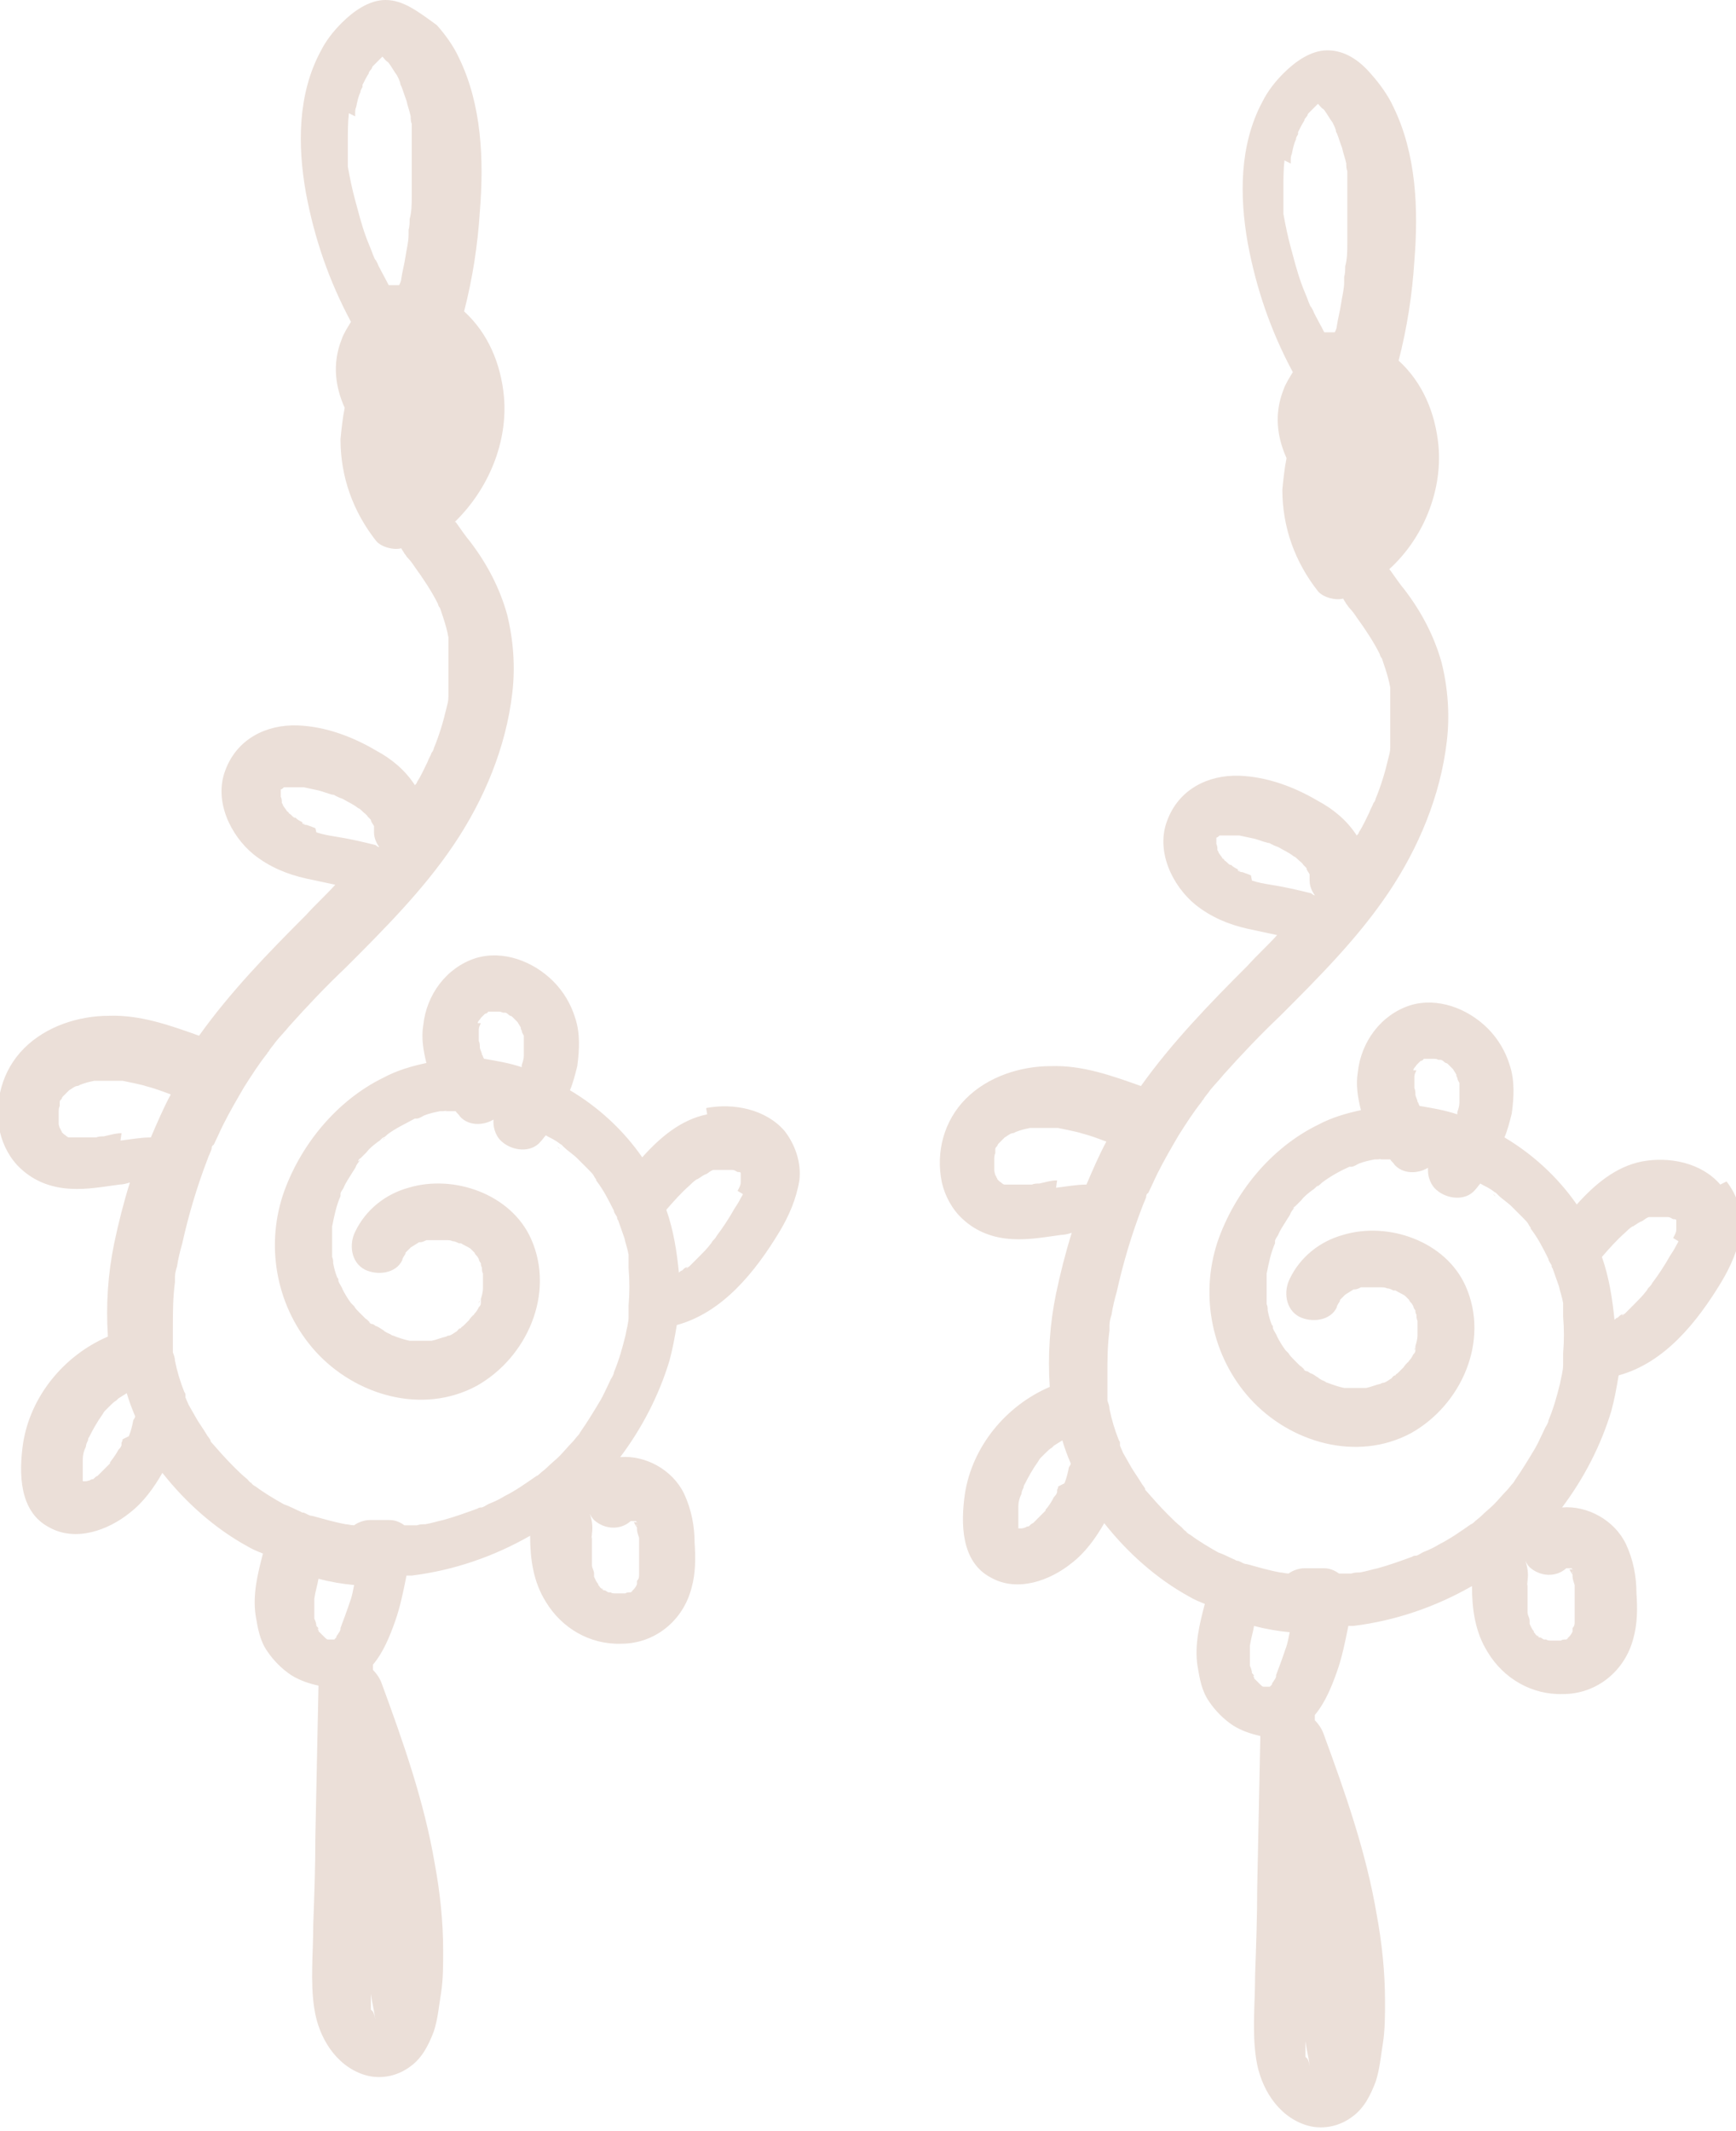 <?xml version="1.0" encoding="UTF-8"?> <svg xmlns="http://www.w3.org/2000/svg" id="Ebene_2" data-name="Ebene 2" viewBox="0 0 16.57 20.33"><defs><style> .cls-1 { fill: #ebdfd8; stroke-width: 0px; } </style></defs><g id="Ebene_1-2" data-name="Ebene 1"><g><path class="cls-1" d="M3.65,10.87s0,0,0,0c.04-.02.02-.02,0,0Z"></path><path class="cls-1" d="M3.14,11.73s0,0,0,0c0,.02,0,.06,0,0Z"></path><path class="cls-1" d="M5.64,11.26s-.02-.02,0,0h0Z"></path><path class="cls-1" d="M4.55,14.4s0,0,0,0h0Z"></path><path class="cls-1" d="M4.07,12.82s0,0,0,0c.02,0,.03-.01,0,0Z"></path><path class="cls-1" d="M4.58,12.41s-.01.02-.01.02c0,0,0-.02.01-.02,0,0,0,0,0,0Z"></path><path class="cls-1" d="M4.49,12.57s-.02.02-.02.02c0,0,.01-.01.02-.02,0,0,0,0,0,0Z"></path><path class="cls-1" d="M4.55,11.98s0,0,0,0h0Z"></path><path class="cls-1" d="M5.97,12.04s0-.01,0,.02c0,0,0,0,0,0,0,0,0-.01,0-.02Z"></path><path class="cls-1" d="M4.62,12.26s0,.03,0,.03c0-.01,0-.02,0-.03,0,0,0,0,0,0Z"></path><path class="cls-1" d="M3.22,11.43s0,.02,0-.02c0,0,0,0,0,.01,0,0,0,0,0,0Z"></path><path class="cls-1" d="M2.78,7.8s0,0,0,0c0,0,.01,0,.02.01,0,0,0-.01-.02-.02Z"></path><path class="cls-1" d="M2.66,7.53s0,0,0,0c0,0,0,0,0,.01,0,0,0,0,.01-.02,0,0,0,0,0,0Z"></path><path class="cls-1" d="M2.77,7.48s0,0,0,0c0,0-.02,0-.03,0,0,0,0,0,.03,0Z"></path><path class="cls-1" d="M3.18,7.56s0,0,0,0c-.02,0-.05-.02,0,0Z"></path><path class="cls-1" d="M.56,10.49s0,.01-.01.02c0,0,0,0,0,0,0-.01.01-.02.01-.02Z"></path><path class="cls-1" d="M.97,10.25s-.02,0-.03,0c0,0,0,0,0,0,.02,0,.03,0,.03,0Z"></path><path class="cls-1" d="M.52,10.65s0,.02,0,.03c0,0,0,0,0,0,0-.02,0-.03,0-.03Z"></path><path class="cls-1" d="M.89,10.85s.02,0,.03,0c0,0,0,0,0,0-.02,0-.03,0-.03,0Z"></path><path class="cls-1" d="M.75,14.16s0,0,0,0c0,0,0,0,.01,0,0,0,0,0-.01,0Z"></path><path class="cls-1" d="M3.03,15.55s0,0,0,0c0-.01-.01-.02-.01-.02,0,0,0,.01.01.02Z"></path><path class="cls-1" d="M2.98,15.26s0,0,0,0c.01-.04,0-.03,0,0Z"></path><path class="cls-1" d="M6.03,15.2s0,0,0,0c0,0,0,0,0,0,0,0,0,0,0,0-.01,0-.02.01-.02.01Z"></path><path class="cls-1" d="M5.9,15.22s0,0,0,0c0,0,.01,0,.02,0,0,0-.01,0-.03,0,0,0,0,0,0,0Z"></path><path class="cls-1" d="M6.12,15.02s0-.03,0,0h0Z"></path><path class="cls-1" d="M5.64,15.01s0,0,0,0h0Z"></path><path class="cls-1" d="M5.82,15.2s0,0,.01,0c0,0,0,0-.01,0,0,0,0,0,0,0Z"></path><path class="cls-1" d="M5.99,14.48s0,0,0,0c0,0,0,0,0,0Z"></path><polygon class="cls-1" points="5.98 14.48 5.98 14.48 5.99 14.48 5.98 14.48"></polygon><path class="cls-1" d="M6.05,14.51s0,.01,0,.01c0,0,0,0,0-.01,0,0,0,0,0,0Z"></path><path class="cls-1" d="M5.75,15.16s0,0,.01,0c0,0,0,0,0,0,0,0,0,0-.02-.01,0,0,0,0,0,0Z"></path><path class="cls-1" d="M6.75,10.63c-.25.05-.45.22-.62.41-.18-.26-.42-.48-.69-.64.03-.07.05-.15.07-.23.02-.15.03-.31-.02-.46-.04-.13-.11-.25-.21-.35-.19-.19-.48-.3-.74-.22-.28.09-.47.35-.5.64-.02.12,0,.24.03.36-.14.03-.28.07-.41.14-.45.22-.8.65-.96,1.12-.17.52-.05,1.09.31,1.49.38.42,1.02.61,1.54.33.48-.27.75-.88.52-1.4-.19-.43-.74-.62-1.17-.49-.22.06-.41.21-.51.42-.06.12-.04.29.09.36.12.06.3.04.36-.09,0-.02.02-.04.03-.06,0,0,0,0,0-.01,0,0,.02-.02.03-.03,0,0,.01-.01.02-.02.03-.02.05-.03.08-.05,0,0,0,0,.01,0,.02,0,.04-.01.06-.02.01,0,.03,0,.04,0,0,0,.01,0,.02,0,.04,0,.08,0,.13,0,0,0,0,0,0,0,.02,0,.04,0,.06.01.02,0,.04.01.06.02,0,0,.01,0,.02,0,.03.02.06.03.09.05,0,0,0,0,0,0,.01.01.03.03.04.04,0,.01.02.03.03.04,0,0,0-.01-.02-.03.01.02.02.03.03.05,0,.01.01.03.02.04,0,.01,0,.03.01.04,0,.02,0,.04.01.06,0,0,0,.01,0,.02,0,.02,0,.05,0,.07,0,0,0,.02,0,.02,0,0,0,0,0,0,0,0,0,0,0,0,0,0,0,0,0,0,0,.02,0,.03,0,.03,0,.03-.01.07-.02.1,0,0,0,.01,0,.02,0,0,0,0,0,0,0,0,0,0,0,0,0,0,0,0,0,.01,0,.01,0,.01,0,.01,0,.02-.01.03-.02.04-.01.02-.02.04-.04.06,0,0-.01.02-.02.02,0,0,0,0,0,0,0,0,0,0,0,0,0,0,0,0,0,0,0,.01-.01.01-.01.01,0,.01-.02.02-.02.03-.02.02-.04.04-.06.06,0,0-.02.01-.02.02,0,0,0,0,0,0-.02,0-.03.02-.04.03-.02.01-.04.03-.07.04,0,0-.02,0-.03.01,0,0,0,0,0,0-.05.01-.09.03-.14.04,0,0-.02,0-.03,0,0,0,0,0,.01,0-.03,0-.06,0-.09,0-.02,0-.05,0-.07,0,0,0-.02,0-.03,0-.05-.01-.11-.03-.16-.05,0,0,0,0,0,0,0,0-.01,0-.02-.01-.02-.01-.05-.02-.07-.04-.02-.01-.04-.03-.07-.04-.01,0-.02-.02-.04-.02,0,0-.01,0-.02-.01-.02-.02-.02-.01.01,0-.01,0-.04-.04-.05-.04-.02-.02-.04-.04-.06-.06-.02-.02-.04-.04-.05-.06,0,0,0,0-.01-.01,0,0,0,0,0,0,0,0-.01-.01-.02-.02-.03-.04-.06-.09-.08-.13-.01-.03-.03-.05-.04-.08,0,0,0,0,0,0,0-.01,0-.03-.01-.03-.02-.05-.03-.09-.04-.14,0-.02,0-.04-.01-.06,0-.01,0-.03,0-.04,0-.05,0-.09,0-.14,0-.03,0-.05,0-.08,0,0,0-.02,0-.03,0,0,0,0,0,0,.02-.1.04-.2.08-.29,0,0,0,0,0,0,0,0,0,0,0,0,0,0,0,0,0,0,0,0,0-.01,0-.02,0,0,0,0,0,0,0-.02.02-.04.03-.06.02-.05.05-.09.08-.14.01-.02.03-.04.04-.07,0,0,.01-.02.02-.03,0,0,.04-.05,0-.01,0,0,0,0,0,0,0,0,0-.01,0-.01,0,0,.01-.02.02-.02.02-.02.04-.04.06-.06.03-.04.07-.07.11-.1.02-.01.03-.03.05-.04,0,0,0,0,0,0,.01,0,.03-.02.04-.03.08-.06.17-.1.26-.15,0,0,0,0,0,0,0,0,.02,0,.02,0,.02,0,.05-.02.07-.03.05-.02.1-.03.15-.04.01,0,.02,0,.03,0,0,0,.06-.01.02,0-.05,0,0,0,.02,0,.01,0,.02,0,.03,0,.02,0,.03,0,.05,0,.01.02.03.03.04.05.08.09.22.09.32.03,0,0,0,.02,0,.03,0,.06.03.14.08.18.1.09.28.11.37,0,.02-.02.03-.04.05-.06.03.02.06.03.09.05.02.01.04.03.06.04,0,0,0,0,0,0,0,0,.01.01.02.02.04.04.09.07.13.11.04.04.07.07.11.11.02.02.04.04.05.06,0,0,.01.02.02.03,0,0,0,0,0,0,0,0,0,0,0,.01.07.09.12.19.17.29,0,.02.02.04.03.06,0,0,0,0,0,0,0,.01,0,.02.01.03.02.06.04.11.06.17.01.05.03.1.04.16,0,.02,0,.04,0,.06,0,0,0,0,0,.01,0,0,0,0,0,0,0,0,0,0,0,.01,0,0,0,0,0,0,0,.02,0,.04,0,.05.01.12.01.23,0,.35,0,.03,0,.05,0,.08,0,0,0,.02,0,.03,0,.06-.02.12-.03.18-.03.12-.06.23-.11.35,0,.02-.02.05-.03.07.03-.07-.01.02-.02.04-.03.06-.05.11-.08.16-.06.1-.12.2-.19.3,0,0-.01.02-.02.03-.02.02-.04.05-.06.07-.04.04-.08.09-.12.13-.04.04-.08.07-.12.11-.02.02-.05.04-.07.06,0,0-.02.02-.03.02,0,0,0,0,0,0,0,0,0,0,0,0-.1.07-.2.14-.3.19-.05.03-.09.05-.14.07-.03.01-.05.03-.08.04-.01,0-.02,0-.03.01.01,0,.02,0,.02-.01,0,0-.02,0-.03.01-.11.04-.22.08-.33.11-.05.01-.11.03-.17.04-.03,0-.05,0-.08.01,0,0-.01,0-.02,0,0,0-.02,0-.02,0-.03,0-.05,0-.08,0-.04-.03-.09-.05-.14-.05-.06,0-.12,0-.19,0-.05,0-.11.02-.15.05-.01,0-.01,0,0,0,0,0,0,0,0,0-.03,0-.06-.01-.08-.01-.11-.02-.21-.05-.32-.08-.03,0-.05-.02-.08-.03,0,0-.02,0-.03-.01-.05-.02-.1-.05-.16-.07-.09-.05-.19-.11-.27-.17,0,0-.02-.01-.03-.02,0,0,0,0-.01-.01-.02-.02-.02-.01.01,0-.02,0-.04-.03-.05-.04-.05-.04-.09-.08-.13-.12-.08-.08-.15-.16-.22-.24,0,0,0,0,0-.01,0,0,0,0,0,0-.01-.02-.03-.04-.04-.06-.03-.05-.06-.09-.09-.14-.03-.05-.05-.09-.08-.14-.01-.02-.02-.05-.03-.07,0-.01,0-.05,0-.02,0-.01,0-.02-.01-.03-.04-.1-.07-.2-.09-.3,0-.03-.01-.05-.02-.08,0-.01,0-.02,0-.03,0,0,0-.06,0-.02,0,.05,0,0,0-.02,0-.01,0-.03,0-.04,0-.04,0-.08,0-.12,0-.15,0-.29.02-.44,0,0,0,0,0,0,0-.02,0-.03,0-.05,0-.03.01-.07.02-.1.01-.07.03-.15.05-.22.06-.27.14-.54.24-.8.01-.03.03-.07.04-.1,0-.01,0-.03.02-.04,0,0,0,0,0,0,0,0,0,0,0,0,.03-.06.06-.13.09-.19.06-.12.13-.24.2-.36.07-.11.14-.22.22-.32,0,0,0,0,0,0,0-.01.02-.02.02-.03.02-.03.04-.05.06-.08.04-.05.09-.1.13-.15.17-.19.35-.38.54-.56.37-.37.74-.74,1.03-1.17.29-.43.5-.93.56-1.45.03-.25.01-.51-.05-.75-.07-.25-.19-.48-.35-.69-.05-.06-.09-.12-.14-.19h-.01c.32-.31.51-.76.47-1.2-.03-.31-.15-.6-.38-.81.08-.31.13-.63.15-.95.04-.49.02-1.02-.2-1.47-.05-.11-.13-.22-.21-.31C3.99.11,3.85,0,3.68,0c-.16,0-.31.11-.42.22-.08.08-.15.17-.2.27-.22.41-.22.9-.14,1.35.08.43.22.84.43,1.23-.03.05-.07.11-.09.17-.09.23-.06.45.03.65-.02.1-.03.2-.04.3,0,.36.12.69.34.97.05.06.17.09.24.07.01.02.02.03.03.05.01.01.02.03.03.04,0,0,.05.06,0,0,.03.03.05.06.07.09.08.11.16.23.22.35,0,.01.01.03.02.04,0,0,0,0,0,0,0,0,0,0,0,0,.01.03.02.06.03.09.02.06.04.13.05.19,0,.02,0,.04,0,.05,0,0,0,.06,0,.02,0-.05,0,.01,0,.02,0,.02,0,.04,0,.05,0,.07,0,.13,0,.2,0,.03,0,.06,0,.09,0,.02,0,.04,0,.05,0,0,0,.07,0,.02,0-.05,0,.01,0,.02,0,.02,0,.04,0,.05,0,.04-.01.07-.02.11-.03.13-.07.26-.12.38,0,.01-.01.03-.02.04,0,0,0,0,0,0,0,0,0,0,0,0-.01.03-.03.06-.04.09-.03.06-.06.13-.1.19,0,.01-.01.02-.02.03-.09-.14-.22-.25-.37-.33-.22-.13-.48-.23-.75-.24-.3-.01-.58.13-.69.43-.11.29.05.62.27.8.15.12.32.19.5.23.09.02.19.04.28.06-.09.1-.19.19-.28.29-.36.36-.72.73-1.02,1.15-.28-.1-.56-.2-.86-.19-.29,0-.6.1-.81.31-.21.21-.29.51-.23.8.03.13.1.26.2.35.13.12.29.18.47.19.16.01.32-.02.47-.04.03,0,.07-.01.1-.02-.06.19-.11.39-.15.58-.06.29-.08.59-.06.89-.42.18-.74.57-.81,1.02-.04.28-.04.65.25.8.25.14.56.03.77-.14.13-.1.23-.24.31-.38.22.28.5.53.81.7.05.03.1.05.15.07-.05.19-.1.39-.07.59.02.12.04.24.11.34.06.09.14.17.23.23.08.05.17.08.26.1-.01.48-.02.97-.03,1.45,0,.28-.01.55-.02.83,0,.27-.03.54.01.8.04.27.2.54.47.63.15.05.32.02.45-.08.11-.08.17-.2.22-.33.04-.12.05-.25.07-.37.02-.13.02-.26.02-.4,0-.28-.03-.56-.08-.83-.1-.59-.3-1.16-.51-1.73-.02-.05-.05-.09-.08-.12,0-.02,0-.04,0-.05.1-.12.16-.27.21-.41.05-.14.08-.29.11-.44.02,0,.04,0,.05,0,.4-.05.78-.18,1.13-.38,0,.22.03.44.15.63.15.25.42.41.72.4.32,0,.59-.22.67-.53.04-.14.04-.29.03-.43,0-.16-.03-.32-.1-.47-.11-.23-.37-.37-.61-.35.21-.28.37-.59.47-.92.03-.11.05-.22.07-.34.44-.12.75-.51.98-.89.09-.15.16-.31.19-.49.02-.17-.04-.34-.14-.47-.18-.21-.49-.27-.75-.22ZM3.33,12.48s-.02-.02-.02-.02c0,.01.01.02.02.02ZM3.2,12.26s0,0,0-.02c0,0,0,.02,0,.02ZM4.56,9.76s0,0,0,0c0,0,0,0,0,0,0-.02.02-.03.03-.05,0,0,0,0,.01-.01,0,0,.02-.02.03-.03,0,0,.02,0,.03-.02,0,0,.01,0,.02,0,0,0,.01,0,.02,0,.01,0,.03,0,.04,0,0,0,0,0,.01,0,.02,0,.03,0,.05.01,0,0,.01,0,.02,0,.02,0,.03.02.05.03,0,0,.01,0,.02.01.02.02.03.03.05.05,0,0,0,0,0,0,0,0,0,0,0,0,.01.02.02.03.03.05,0,0,0,.02.01.03,0,.02.01.03.02.05,0,0,0,.02,0,.03,0,0,0,0,0,0,0,0,0,0,0,0,0,0,0-.01,0-.01,0,0,0,.01,0,.02,0,.01,0,.02,0,.04,0,.03,0,.06,0,.08,0,.01,0,.02,0,.03,0,.03-.01.06-.02.09,0,0,0,.01,0,.02-.12-.04-.24-.06-.36-.08,0,0-.01-.02-.01-.02,0,0,0-.01-.01-.02,0-.02-.02-.05-.02-.07,0-.02,0-.04-.01-.06,0-.01,0-.02,0-.03,0-.02,0-.04,0-.06,0,0,0-.01,0-.02,0-.02.01-.04.02-.06ZM4.58,10.06s0,0,0,0c-.02-.04,0,0,0,0ZM5.32,10.94s.02.01.02.02c0,0-.01-.01-.02-.02ZM3.87,4.63s0,0,0,0c.02-.01.02-.02.02-.02,0,0,0,0-.01.01ZM3.91,3.95s0,0,0,0c0,0,0,0,0,0,0,0,0,0,0,0,0,0,0,0,0,0,0,0,0,0,0,0ZM3.87.84s0,0,0,0c0-.02-.01-.03,0,0ZM3.39,1.11s0-.02,0-.03c0-.02,0-.04.01-.06.01-.05.02-.1.04-.14,0-.02.01-.03.02-.05,0,0,0-.02,0-.02.02-.04.04-.08.06-.11,0-.02.02-.03.03-.05,0,0,0-.01.01-.02.03-.03.06-.06.09-.09,0,0,0,0,0,0,.02.02.03.04.05.05,0,0,0,0,0,0,0,0,0,0,.01.01,0,0,0,0,0,0,0,0,0,0,0,0,0,0,0,0,0,0,.03.04.05.08.08.12.01.02.02.04.03.07,0,0,0,.02.01.03.02.05.03.09.05.14.01.05.03.1.04.15,0,.02,0,.05.01.07,0,.01,0,.02,0,.03,0,0,0,0,0,0,0,.02,0,.06,0,.08,0,.02,0,.04,0,.07,0,.06,0,.11,0,.17,0,.11,0,.23,0,.34,0,.07,0,.15-.02.22,0,.03,0,.07-.01.1,0,.01,0,.03,0,.04,0,.01,0,.03,0,.04v-.03c0,.07-.02.14-.03.21-.01.07-.03.14-.04.21,0,.02-.01.04-.02.06-.03,0-.06,0-.1,0-.03-.06-.07-.13-.1-.19,0-.01-.05-.1-.02-.03-.01-.02-.02-.05-.03-.07-.02-.06-.05-.12-.07-.18-.04-.11-.07-.23-.1-.34-.03-.11-.05-.21-.07-.32,0,0,0,0,0-.01,0-.02,0-.05,0-.07,0-.05,0-.1,0-.16,0-.09,0-.18.01-.27ZM3.01,7.9s-.05-.02-.08-.03c-.02,0-.04-.01-.05-.02,0,0,.02,0,.03.01-.01,0-.02-.01-.03-.02-.02-.01-.04-.02-.06-.04,0,0,0,0,0,0,0,0,0,0-.01,0,0,0,0,0,0,0,0,0,0,0,0,0,0,0,0,0,0,0-.02-.01-.03-.03-.05-.04,0,0-.01-.02-.02-.02,0,0,0,0,0,0,0,0,0,0,0,0-.01-.02-.03-.04-.04-.06,0,0,0-.01-.01-.02,0-.02,0-.04-.01-.06,0,0,0-.02,0-.02,0,0,0,0,0-.01,0,0,0,0,0-.01,0,0,0,0,0-.02,0,0,0,0,0,0,0,0,0,0,0-.01,0,0,0,0,0,0,0,0,0,0,0,0,0,0,0,0,0,0,0,0,0,0,0,0,.01,0,.02-.01.03-.02,0,0,.01,0,.02,0,0,0,0,0,.01,0,0,0,.01,0,.03,0,0,0,0,0,0,0,0,0,.01,0,.02,0,0,0,0,0-.01,0,.01,0,.02,0,.04,0,.02,0,.04,0,.06,0,0,0,.01,0,.02,0,.05.01.09.02.14.03.04.01.09.03.13.04,0,0,.02,0,.03.01,0,0,0,0,0,0,.02.01.04.02.07.03.05.03.1.05.15.09.01,0,.03.02.04.03.02.02.04.03.05.05.01.01.02.02.03.03,0,.02.02.04.03.06,0,0,0,.02,0,.03,0,0,0,0,0,0,0,0,0,.02,0,.03,0,.05.02.1.05.14,0,0,0,0,0,0-.02,0-.03-.02-.04-.02-.12-.03-.25-.06-.38-.08-.06-.01-.12-.02-.18-.04ZM1.16,10.81c-.06,0-.12.02-.17.03-.02,0-.05,0-.07.01,0,0,0,0,0,0,0,0,0,0,0,0,0,0,0,0-.01,0-.01,0-.01,0-.01,0,0,0-.01,0-.02,0-.05,0-.11,0-.16,0,0,0-.02,0-.02,0-.01,0-.02,0-.03,0,0,0,0,0-.01,0-.02,0-.03-.02-.05-.03,0,0-.01-.01-.02-.02,0,0,0-.01-.01-.02,0,0,0-.01-.01-.02,0,0,0,0,0,0,0,0-.01-.03-.01-.04,0,0,0-.02,0-.02,0,0,0,0,0,0,0,0,0,0,0-.01,0,0,0,0,0-.01,0-.01,0-.02,0-.01,0-.01,0-.02,0-.03,0,0,0-.02,0-.03,0-.02,0-.04.01-.06,0,0,0-.02,0-.03,0,0,0,0,0,.01,0,0,0,0,0-.01,0,0,0,0,0-.01,0-.01,0-.01,0,0,0-.01.01-.02.02-.03,0,0,0-.01.01-.02,0,0,0,0,0,0,.02-.02.03-.03.05-.05,0,0,0,0,0,0,0,0,.01-.01.01-.01.02-.01.04-.03.07-.04,0,0,.02,0,.03-.01,0,0,0,0,0,0,.05-.02.09-.03.14-.04.01,0,.02,0,.03,0,0,0,0,0,0,0,0,0,0,0,0,0,0,0,0,0,0,0,.01,0,.02,0,.02,0,.02,0,.05,0,.06,0,.03,0,.05,0,.08,0,.02,0,.04,0,.06,0,0,0,.01,0,.02,0,.03,0,.03,0,0,0,0,0,.2.04.22.05.08.02.16.05.24.08-.07.13-.13.27-.19.41-.1,0-.2.02-.29.03ZM.76,14.16s0,0,0,0c0,0,0,0,0,0ZM.73,14.16s0,0,0,0c0,0,0,0,0,0,0,0,0,0,0,0ZM1.17,13.73s0,.02-.01.03c0,.01,0,.02,0,.02,0,.02-.02.04-.03.05-.02.04-.05.08-.08.12,0,0,0,0,0,.01,0,0,0,0,0,0-.02.02-.04.04-.06.06-.02.02-.03.03-.05.05,0,0,0,0-.01.01-.01,0-.03.02-.04.03,0,0-.02,0-.03.01,0,0,0,0,0,0,0,0-.03.01-.04.01-.01,0-.03,0-.04,0,0,0,0,0,0,0,0,0,0,0,0,0,0,0,0,0,0,0,0,0,0,0,0,0,0,0,0,0,0,0h0s0,0,0,0c0,0,0,0,0,0,0,0,0,0,0,0,0,0,0,0,0,0,0,0,0,0,0,0,0,0,0,0,.01,0,0,0,0-.02,0-.02,0,0,0,0,0,0,0-.01,0-.02,0-.03,0-.02,0-.04,0-.06,0-.02,0-.05,0-.07,0,0,0-.02,0-.03,0-.04.01-.08.03-.12,0-.02.01-.04.02-.06,0,0,0-.02.01-.03,0,0,0,0,0,0,.04-.08.08-.15.13-.22,0,0,.01-.02.02-.03.02-.02.03-.03.05-.05.02-.02.04-.04.06-.05,0,0,.01-.01.02-.02.03-.02.05-.03.08-.05.02.07.05.15.08.22,0,.02-.02.03-.02.05-.01.05-.02.09-.04.14ZM1.97,13.76s.02.02.02.02c0,0-.01-.01-.02-.02ZM3.65,19.36s0,0,0,0c0,0,0,0,0,0,0,0,0,0,0,0ZM3.62,19.35s0,0,0,0c0,0,0,0,0,0ZM3.64,19.35s0,0,0,0h0s0,0,0,0ZM3.63,19.34s0,0,0,0c0,0,0,0,0,0,0,0,0,0,0,0,0,0,0,0,0,0ZM3.25,15.51s0-.01,0-.01c0,0,0,0,0,.01ZM3.19,15.62s0,0,0,0c0,0,0,0,0,0,0,0,0,0,0,0ZM3.18,15.63s0,0,0,0c0,0,0,0,0,0,0,0,0,0,0,0ZM3.19,15.63s0,0-.01,0c0,0,0,0,0,0,0,0,.01,0,.01,0ZM3.04,15.56s0,0,0-.01c0,0,0,0,0,0-.01-.01-.01-.02,0-.01,0-.01-.01-.02-.02-.03,0,0,0,0,0,0,0-.02-.01-.05-.02-.07,0,0,0-.02,0-.02,0-.02,0-.05,0-.07,0-.02,0-.04,0-.06,0,0,0,0,0,0,0-.01,0-.03,0-.04.01-.07.03-.13.04-.19.11.03.23.05.34.06-.01.05-.02.11-.04.16-.03.09-.06.17-.09.25,0,0,0,.01,0,.01,0,.01-.01.03-.02.04,0,.01-.02.02-.02.04,0,0-.01.01-.02.02,0,0,0,0,0,0,0,0,0,0,0,0,0,0,0,0,0,0,0,0,0,0-.01,0,0,0-.01,0-.02,0,0,0-.01,0-.02,0,0,0,0,0-.01,0-.01,0-.02-.01-.03-.02,0,0-.02-.02-.03-.03,0,0,0,0,0,0,0,0,0,0,0,0ZM3.54,19.17s0-.03,0-.04c0,0,0-.03,0-.03,0-.01,0-.02,0-.03,0-.02,0-.03,0-.05.01.08.03.15.04.23,0,0,0,0,0,.02,0,0,0,0,0,0,0,0,0,0,0,0,0,0,0,0,0,0,0,0,0,0,0,0,0,0,0-.01,0-.01,0-.02-.01-.05-.02-.07ZM5.57,14.39s0-.01-.01-.02c0,0,0,0,0,0,0,0,0,.02,0,.02ZM5.98,15.22s0,0,0,0h0ZM6.07,15.17s0,0,0,0c.01-.01.02-.02,0,0ZM6.12,14.71s0,0,0-.02c0,0,0,.01,0,.02ZM6.08,14.56s0,0,0,0c-.01-.02,0-.03,0,0ZM6.05,14.52s.02.04.03.05c0,0,0,.02,0,.02,0,.02.01.05.02.08,0,0,0,.01,0,.02,0,0,0,0,0,0,0,.03,0,.06,0,.09,0,.05,0,.1,0,.14,0,.03,0,.05,0,.08,0,.01,0,.02,0,.03,0,0,0-.01,0-.02,0,0,0,0,0,.01,0,.02,0,.04-.02.06,0,0,0,.02,0,.03,0,.01-.02.04-.03.05,0,0-.01.01-.02.02,0,0,0,0,.01,0,0,0-.01,0-.02.01,0,0,0,0,0,0,0,0-.01,0-.01,0,0,0,0,0,0,0-.01,0-.03,0-.04.01,0,0,0,0-.01,0h0s-.03,0-.05,0c0,0,0,0-.02,0,0,0,0,0,0,0,0,0-.02,0-.03,0,0,0,.01,0,.02,0-.02,0-.04,0-.05-.01,0,0,0,0-.01,0,.01,0,.02,0,0,0,0,0,0,0,0,0,0,0,0,0-.01,0,0,0,0,0,0,0-.01,0-.03-.02-.04-.02,0,0,0,0-.01,0,0,0,0,0,0,0,0,0,0,0-.01,0,0,0,0,0,.01,0-.01-.01-.03-.02-.04-.04,0,0,0,0-.01-.01,0,0,0,0,0-.01-.02-.02-.03-.05-.04-.07,0,0,0-.01,0-.02,0,0,0,0,0,.01,0,0,0-.01,0-.02,0-.03-.02-.05-.02-.08,0-.01,0-.02,0-.03,0,0,0-.06,0-.03,0,0,0,0,0,0,0-.02,0-.03,0-.05,0-.03,0-.06,0-.08,0-.03,0-.06,0-.08,0-.01.01-.05,0,0-.01.05,0-.02,0-.03.01-.07,0-.13-.02-.19.01.02.02.04.04.06.1.09.25.1.35.01,0,0,0,0,0,0,0,0,0,0,0,0,0,0,0,0,0,0,0,0,0,0,0,0,0,0,0,0,0,0,0,0,0,0,0,0,0,0,0,0,0,0,0,0,0,0,0,0,0,0,0,0,0,0,0,0,0,0,0,0,0,0,0,0,0,0,0,0,.01,0,.01,0,0,0,0,0,0,0,0,0,0,0,0,0,0,0,0,0,0,0,0,0,0,0,0,0,0,0,0,0,0,0,0,0,0,0,0,0,0,0,0,0,0,0,0,0,0,0,.01,0,0,0,.01,0,.02,0,0,0,0,0,.01,0,0,0,0,0,.01.01,0,0,0,0,0,0,0,0,0,0,0,0,0,0,0,0,0,0,0,0,0,0,0,0,.01.01,0,.01,0,0ZM5.98,14.47s0,0,0,0c0,0,0,0,0,0,0,0,0,0,0,0,0,0,0,0,0,0,0,0-.01,0,0,0ZM6.68,11.22s-.01.01-.02.02c0,0,.02-.01.02-.02ZM7.09,11.39s0,0,0,0c0,.01-.01.02-.02.04-.02.04-.04.07-.06.1-.05.09-.11.18-.17.26-.01.02-.02.03-.04.05,0,0-.01.02-.02.03-.03.04-.07.08-.11.12-.02.02-.04.04-.06.06,0,0-.02.02-.03.03,0,0-.05.04-.02.01.04-.02,0,0-.01,0-.01,0-.03.02-.04.03-.01,0-.02.01-.03.02-.02-.2-.05-.4-.12-.6.07-.08.14-.16.22-.23.02-.02.04-.04.07-.06,0,0,0,0,0,0,0,0,.01,0,.02-.01.02-.01.04-.03.07-.04,0,0,.02-.01.03-.02,0,0,.03-.02.04-.02,0,0,0,0,0,0,0,0,.02,0,.03,0,0,0,.04,0,.05,0,0,0,.02,0,.02,0,.02,0,.04,0,.06,0,0,0,.01,0,.02,0,.02,0,.03.01.05.02,0,0,0,0,.01,0,0,0,.02,0,.02.01,0,0,0,0,0,0,0,0,0,0,0,0,0,0,0,0,0,0,0,0,0,0,0,.01,0,0,0,0,0,0,0,0,0,0,0,0,0,0,0,0,0,0,0,0,0,0,0,0,0,0,0,0,0,0,0,0,0,0,0,0,0,0,0,0,0,0,0,0,0,0,0,0,0,0,0,0,0,.01,0,0,0,0,0,0,0,0,0,0,0,0,0,.01,0,.03,0,.02,0,0,0,.02,0,.02,0,0,0,0,0,0,0,0,0,.03,0,.03,0,.03-.02.06-.03.08Z"></path><polygon class="cls-1" points="7.11 11.21 7.11 11.21 7.11 11.2 7.11 11.2 7.11 11.21"></polygon><polygon class="cls-1" points="7.11 11.2 7.11 11.21 7.11 11.2 7.11 11.2"></polygon><path class="cls-1" d="M7.12,11.23s0,0,0,0c0,0,0,0,0,0,0,0,0,0,0,0,0,.01,0,.02,0,.02Z"></path><path class="cls-1" d="M7.11,11.2s0,0,0,0c0,0-.01-.01-.02-.02,0,0,0,.01.02.02Z"></path><path class="cls-1" d="M4.99,9.9s0,0,0,0h0Z"></path><path class="cls-1" d="M3.75.63s0,0,0,0c0,0,0-.01-.01-.01,0,0,0,.01.01.02Z"></path><path class="cls-1" d="M3.56,19.26s0,0,0,0c0,0,0,0,0-.01,0,0,0,0,0,0,0,0,0,0,0,0,0,0,0,0,0,.01Z"></path><path class="cls-1" d="M12.15,11.88s0,.02,0-.02c0,0,0,0,0,.01,0,0,0,0,0,0Z"></path><path class="cls-1" d="M14.89,12.49s0-.01,0,.02c0,0,0,0,0,0,0,0,0-.01,0-.02Z"></path><path class="cls-1" d="M13.42,13.01s-.02.02-.02.02c0,0,.01-.01.02-.02,0,0,0,0,0,0Z"></path><path class="cls-1" d="M12.57,11.32s0,0,0,0c.04-.02.02-.02,0,0Z"></path><path class="cls-1" d="M12.99,13.27s0,0,0,0c.02,0,.03-.01,0,0Z"></path><path class="cls-1" d="M13.55,12.71s0,.03,0,.03c0-.01,0-.02,0-.03,0,0,0,0,0,0Z"></path><path class="cls-1" d="M13.48,12.43s0,0,0,0h0Z"></path><path class="cls-1" d="M12.06,12.18s0,0,0,0c0,.02,0,.06,0,0Z"></path><path class="cls-1" d="M14.57,11.71s-.02-.03,0,0h0Z"></path><path class="cls-1" d="M13.51,12.86s-.01.02-.01.02c0,0,0-.02.01-.02,0,0,0,0,0,0Z"></path><path class="cls-1" d="M13.48,14.85s0,0,0,0h0Z"></path><path class="cls-1" d="M12.11,8.01s0,0,0,0c-.02,0-.05-.02,0,0Z"></path><path class="cls-1" d="M11.59,7.98s0,0,0,0c0,0,0,0,0,.01,0,0,0,0,.01-.02,0,0,0,0,0,0Z"></path><path class="cls-1" d="M11.7,8.25s0,0,0,0c0,0,.01,0,.02.01,0,0,0-.01-.02-.02Z"></path><path class="cls-1" d="M11.7,7.93s0,0,0,0c0,0-.02,0-.03,0,0,0,0,0,.03,0Z"></path><path class="cls-1" d="M9.45,11.1s0,.02,0,.03c0,0,0,0,0,0,0-.02,0-.03,0-.03Z"></path><path class="cls-1" d="M9.82,11.3s.02,0,.03,0c0,0,0,0,0,0-.02,0-.03,0-.03,0Z"></path><path class="cls-1" d="M9.48,10.94s0,.01-.01.02c0,0,0,0,0,0,0-.01.01-.02.01-.02Z"></path><path class="cls-1" d="M9.9,10.7s-.02,0-.03,0c0,0,0,0,0,0,.02,0,.03,0,.03,0Z"></path><path class="cls-1" d="M9.68,14.6s0,0,0,0c0,0,0,0,.01,0,0,0,0,0-.01,0Z"></path><path class="cls-1" d="M11.96,16s0,0,0,0c0-.01-.01-.02-.01-.02,0,0,0,.01.01.02Z"></path><path class="cls-1" d="M11.91,15.71s0,0,0,0c.01-.04,0-.03,0,0Z"></path><polygon class="cls-1" points="14.91 14.93 14.91 14.93 14.92 14.93 14.91 14.93"></polygon><path class="cls-1" d="M14.57,15.46s0,0,0,0h0Z"></path><path class="cls-1" d="M14.91,14.93s0,0,0,0c0,0,0,0,0,0Z"></path><path class="cls-1" d="M14.74,15.65s0,0,.01,0c0,0,0,0-.01,0,0,0,0,0,0,0Z"></path><path class="cls-1" d="M14.83,15.67s0,0,0,0c0,0,.01,0,.02,0,0,0-.01,0-.03,0,0,0,0,0,0,0Z"></path><path class="cls-1" d="M14.95,15.65s0,0,0,0c0,0,0,0,0,0,0,0,0,0,0,0-.01,0-.02.01-.02.01Z"></path><path class="cls-1" d="M14.68,15.61s0,0,.01,0c0,0,0,0,0,0,0,0,0,0-.02-.01,0,0,0,0,0,0Z"></path><path class="cls-1" d="M15.04,15.47s0-.03,0,0h0Z"></path><path class="cls-1" d="M14.97,14.96s0,.01,0,.01c0,0,0,0,0-.01,0,0,0,0,0,0Z"></path><polygon class="cls-1" points="16.04 11.66 16.04 11.65 16.04 11.65 16.04 11.65 16.04 11.66"></polygon><path class="cls-1" d="M16.05,11.68s0,0,0,0c0,0,0,0,0,0,0,0,0,0,0,0,0,.01,0,.02,0,.02Z"></path><polygon class="cls-1" points="16.04 11.65 16.04 11.66 16.04 11.65 16.04 11.65"></polygon><path class="cls-1" d="M16.04,11.65h0s-.01-.01-.02-.02c0,0,0,.01.02.02Z"></path><path class="cls-1" d="M16.42,11.3c-.18-.21-.49-.27-.75-.22-.25.05-.45.22-.62.41-.18-.26-.42-.48-.69-.64.03-.07.05-.15.07-.23.02-.15.03-.31-.02-.46-.04-.13-.11-.25-.21-.35-.19-.19-.48-.3-.74-.22-.28.09-.47.35-.5.64-.02.12,0,.24.03.36-.14.03-.28.07-.41.14-.45.22-.8.65-.96,1.12-.17.52-.05,1.09.31,1.49.38.42,1.02.61,1.54.33.48-.27.75-.88.52-1.4-.19-.43-.74-.62-1.17-.49-.22.06-.41.21-.51.42-.06.12-.04.29.09.36.12.06.3.04.36-.09,0-.02.02-.04.03-.06,0,0,0,0,0-.01,0,0,.02-.02.03-.03,0,0,.01-.01.02-.02.03-.02.05-.03.08-.05,0,0,0,0,.01,0,.02,0,.04-.01.06-.02.01,0,.03,0,.04,0,0,0,.01,0,.02,0,.04,0,.08,0,.13,0,0,0,0,0,0,0,.02,0,.04,0,.06.01.02,0,.04.01.06.02,0,0,.01,0,.02,0,.03.02.06.03.09.05,0,0,0,0,0,0,.01.01.03.03.04.04,0,.01.02.03.03.04,0,0,0-.01-.02-.03.01.02.02.03.03.05,0,.01.01.03.02.04,0,.01,0,.03.01.04,0,.02,0,.04.01.06,0,0,0,.01,0,.02,0,.02,0,.05,0,.07,0,0,0,.02,0,.02,0,0,0,0,0,0,0,0,0,0,0,0,0,0,0,0,0,0,0,.02,0,.03,0,.03,0,.03-.01.07-.02.1,0,0,0,.01,0,.02,0,0,0,0,0,0,0,0,0,0,0,0,0,0,0,0,0,.01,0,.01,0,.01,0,.01,0,.02-.01.03-.02.04-.01.02-.02.04-.04.06,0,0-.01.02-.02.02,0,0,0,0,0,0,0,0,0,0,0,0,0,0,0,0,0,0,0,.01-.01.01-.01.01,0,.01-.02.02-.02.03-.02.02-.04.04-.06.06,0,0-.02.01-.02.02,0,0,0,0,0,0-.02,0-.03.02-.04.03-.02.01-.04.03-.07.04,0,0-.02,0-.03.01,0,0,0,0,0,0-.05.01-.09.03-.14.04,0,0-.02,0-.03,0,0,0,0,0,.01,0-.03,0-.06,0-.09,0-.02,0-.05,0-.07,0,0,0-.02,0-.03,0-.05-.01-.11-.03-.16-.05,0,0,0,0,0,0,0,0-.01,0-.02-.01-.02-.01-.05-.02-.07-.04-.02-.01-.04-.03-.07-.04-.01,0-.02-.02-.04-.02,0,0-.01,0-.02-.01-.02-.02-.02-.01.01,0-.01,0-.04-.04-.05-.04-.02-.02-.04-.04-.06-.06-.02-.02-.04-.04-.05-.06,0,0,0,0-.01-.01,0,0,0,0,0,0,0,0-.01-.01-.02-.02-.03-.04-.06-.09-.08-.13-.01-.03-.03-.05-.04-.08,0,0,0,0,0,0,0-.01,0-.03-.01-.03-.02-.05-.03-.09-.04-.14,0-.02,0-.04-.01-.06,0-.01,0-.03,0-.04,0-.05,0-.09,0-.14,0-.03,0-.05,0-.08,0,0,0-.02,0-.03,0,0,0,0,0,0,.02-.1.04-.2.08-.29,0,0,0,0,0,0,0,0,0,0,0,0,0,0,0,0,0,0,0,0,0-.01,0-.02,0,0,0,0,0,0,0-.02.02-.04.03-.06.02-.05.05-.09.08-.14.01-.02.03-.04.04-.07,0,0,.01-.02.02-.03,0,0,.03-.04,0-.01,0,0,0,0,0,0,0,0,.01-.02.02-.02.02-.02.04-.04.06-.06.03-.04.07-.07.11-.1.02-.01.03-.03.05-.04,0,0,0,0,0,0,.01,0,.03-.02.04-.03.08-.06.17-.11.26-.15,0,0,0,0,0,0,0,0,.02,0,.02,0,.02,0,.05-.02.07-.03.05-.02.1-.03.15-.04.01,0,.02,0,.03,0,0,0,.06-.01.02,0-.05,0,0,0,.02,0,.01,0,.02,0,.03,0,.02,0,.03,0,.05,0,.01.02.03.03.04.05.08.09.22.09.32.03,0,0,0,.02,0,.03,0,.06.03.14.08.18.1.09.28.11.37,0,.02-.02.03-.04.05-.06.03.02.06.03.09.05.02.01.04.03.06.04,0,0,0,0,0,0,0,0,.01.01.02.02.04.04.09.07.13.11.04.04.07.07.11.11.02.02.04.04.05.06,0,0,.01.02.02.03,0,0,0,0,0,0,0,0,0,0,0,.01.07.09.12.19.17.29,0,.02.02.04.03.06,0,0,0,0,0,0,0,.01,0,.02.01.03.02.06.04.11.06.17.01.05.03.1.04.16,0,.02,0,.04,0,.06,0,0,0,0,0,.01,0,0,0,0,0,0,0,0,0,0,0,.01,0,0,0,0,0,0,0,.02,0,.04,0,.05.01.12.01.23,0,.35,0,.03,0,.05,0,.08,0,0,0,.02,0,.03,0,.06-.02.12-.03.18-.03.12-.06.23-.11.35,0,.02-.02.05-.03.07.03-.07-.01.02-.02.04-.03.06-.05.11-.08.16-.06.1-.12.2-.19.3,0,0-.01.02-.02.03-.02.02-.04.05-.06.07-.04.04-.08.09-.12.13-.04.04-.08.07-.12.11-.02.02-.05.04-.07.06,0,0-.02.02-.03.02,0,0,0,0,0,0,0,0,0,0,0,0-.1.07-.2.14-.3.19-.05.03-.09.05-.14.07-.03.01-.05.03-.08.04-.01,0-.02,0-.03.01.01,0,.02,0,.02-.01,0,0-.02,0-.03.01-.11.04-.22.08-.33.11-.05.01-.11.03-.17.04-.03,0-.05,0-.08.01,0,0-.01,0-.02,0,0,0-.02,0-.02,0-.03,0-.05,0-.08,0-.04-.03-.09-.05-.14-.05-.06,0-.12,0-.19,0-.05,0-.11.02-.15.05-.01,0-.01,0,0,0,0,0,0,0,0,0-.03,0-.06-.01-.08-.01-.11-.02-.21-.05-.32-.08-.03,0-.05-.02-.08-.03,0,0-.02,0-.03-.01-.05-.02-.1-.05-.16-.07-.09-.05-.19-.11-.27-.17,0,0-.02-.01-.03-.02,0,0,0,0-.01-.01-.02-.02-.02-.01.01,0-.02,0-.04-.03-.05-.04-.05-.04-.09-.08-.13-.12-.08-.08-.15-.16-.22-.24,0,0,0,0,0-.01,0,0,0,0,0,0-.01-.02-.03-.04-.04-.06-.03-.05-.06-.09-.09-.14-.03-.05-.05-.09-.08-.14-.01-.02-.02-.05-.03-.07,0-.01,0-.05,0-.02,0-.01,0-.02-.01-.03-.04-.1-.07-.2-.09-.3,0-.03-.01-.05-.02-.08,0-.01,0-.02,0-.03,0,0,0-.06,0-.02,0,.05,0,0,0-.02,0-.01,0-.03,0-.04,0-.04,0-.08,0-.12,0-.15,0-.29.02-.44,0,0,0,0,0,0,0-.02,0-.03,0-.05,0-.03.01-.07.02-.1.01-.07.03-.15.05-.22.06-.27.14-.54.24-.8.01-.03.03-.07.04-.1,0-.01,0-.03.02-.04,0,0,0,0,0,0,0,0,0,0,0,0,.03-.06.06-.13.09-.19.06-.12.13-.24.2-.36.07-.11.14-.22.22-.32,0,0,0,0,0,0,0-.01.02-.02.02-.03.02-.03.04-.05.06-.08.04-.05.09-.1.13-.15.17-.19.35-.38.54-.56.37-.37.74-.74,1.03-1.17.29-.43.5-.93.56-1.45.03-.25.01-.51-.05-.75-.07-.25-.19-.48-.35-.69-.05-.06-.09-.12-.14-.19,0,0,0,0-.01-.01.32-.29.51-.74.47-1.18-.03-.31-.15-.6-.38-.81.08-.31.13-.63.15-.95.04-.49.02-1.02-.2-1.47-.05-.11-.13-.22-.21-.31-.11-.13-.25-.23-.42-.23-.16,0-.31.11-.42.22-.08.08-.15.17-.2.27-.22.41-.22.9-.14,1.35.08.43.22.84.43,1.23-.03.05-.07.11-.09.17-.09.23-.06.45.03.65-.02.1-.03.2-.04.3,0,.36.12.69.34.97.05.06.17.09.24.07.01.02.02.03.03.05.01.01.02.03.03.04,0,0,.05.06,0,0,.03.03.05.06.07.09.08.11.16.23.22.35,0,.01.01.03.02.04,0,0,0,0,0,0,0,0,0,0,0,0,.01.03.02.06.03.09.02.06.04.13.05.19,0,.02,0,.04,0,.05,0,0,0,.06,0,.02,0-.05,0,.01,0,.02,0,.02,0,.04,0,.05,0,.07,0,.13,0,.2,0,.03,0,.06,0,.09,0,.02,0,.04,0,.05,0,0,0,.07,0,.02,0-.05,0,.01,0,.02,0,.02,0,.04,0,.05,0,.04-.01.07-.02.11-.03.13-.07.26-.12.38,0,.01-.01.03-.02.04,0,0,0,0,0,0,0,0,0,0,0,0-.01.03-.03.06-.04.09-.03.06-.06.13-.1.19,0,.01-.01.02-.02.03-.09-.14-.22-.25-.37-.33-.22-.13-.48-.23-.75-.24-.3-.01-.58.13-.69.43-.11.29.05.62.27.8.15.12.32.19.5.23.09.02.19.04.28.06-.09.1-.19.19-.28.29-.36.36-.72.73-1.02,1.15-.28-.1-.56-.2-.86-.19-.29,0-.6.1-.81.31-.21.21-.29.51-.23.8.03.13.1.26.2.35.13.12.29.18.47.19.16.01.32-.02.47-.04.03,0,.07-.01.1-.02-.06.19-.11.39-.15.58-.06.29-.08.59-.06.89-.42.18-.74.57-.81,1.02-.04.28-.04.65.25.8.25.14.56.03.77-.14.13-.1.23-.24.31-.38.22.28.5.53.81.7.05.03.1.05.15.07-.05.19-.1.39-.07.59.02.12.04.24.11.34.06.09.14.17.23.23.08.05.17.08.26.1-.01.48-.02.97-.03,1.45,0,.28-.01.55-.02.83,0,.27-.03.54.01.8.04.27.2.54.47.63.15.05.32.02.45-.08.11-.08.17-.2.22-.33.04-.12.05-.25.07-.37.02-.13.02-.26.02-.4,0-.28-.03-.56-.08-.83-.1-.59-.3-1.16-.51-1.73-.02-.05-.05-.09-.08-.12,0-.02,0-.04,0-.05.1-.12.16-.27.21-.41.05-.14.08-.29.11-.44.02,0,.04,0,.05,0,.4-.05.78-.18,1.13-.38,0,.22.03.44.15.63.15.25.42.41.72.4.32,0,.59-.22.67-.53.04-.14.04-.29.03-.43,0-.16-.03-.32-.1-.47-.11-.23-.37-.37-.61-.35.21-.28.37-.59.47-.92.03-.11.05-.22.07-.34.44-.12.75-.51.98-.89.09-.15.16-.31.19-.49.02-.17-.04-.34-.14-.47ZM12.26,12.93s-.02-.02-.02-.02c0,.01.01.02.02.02ZM12.13,12.71s0,0,0-.02c0,0,0,.02,0,.02ZM13.49,10.21s0,0,0,0c0,0,0,0,0,0,0-.02.02-.03.03-.05,0,0,0,0,.01-.01,0,0,.02-.02.03-.03,0,0,.02,0,.03-.02,0,0,.01,0,.02,0,0,0,.01,0,.02,0,.01,0,.03,0,.04,0,0,0,0,0,.01,0,.02,0,.03,0,.05.01,0,0,.01,0,.02,0,.02,0,.03.02.05.03,0,0,.01,0,.02.01.02.02.03.03.05.05,0,0,0,0,0,0,0,0,0,0,0,0,.01.02.02.03.03.05,0,0,0,.02.01.03,0,.02.01.03.02.05,0,0,0,.02,0,.03,0,0,0,0,0,0,0,0,0,0,0,0,0,0,0-.01,0-.01,0,0,0,.01,0,.02,0,.01,0,.02,0,.04,0,.03,0,.06,0,.08,0,.01,0,.02,0,.03,0,.03-.01.06-.02.09,0,0,0,.01,0,.02-.12-.04-.24-.06-.36-.08,0,0-.01-.02-.01-.02,0,0,0-.01-.01-.02,0-.02-.02-.05-.02-.07,0-.02,0-.04-.01-.06,0-.01,0-.02,0-.03,0-.02,0-.04,0-.06,0,0,0-.01,0-.02,0-.02.01-.04.02-.06ZM13.5,10.51s0,0,0,0c-.02-.04,0,0,0,0ZM14.25,11.39s.02.01.02.02c0,0-.01-.01-.02-.02ZM12.79,5.08s0,0,0,0c.02-.01.02-.02.02-.02,0,0,0,0-.01.01ZM12.83,4.4s0,0,0,0c0,0,0,0,0,0,0,0,0,0,0,0,0,0,0,0,0,0,0,0,0,0,0,0ZM12.8,1.29s0,0,0,0c0-.02-.01-.03,0,0ZM12.32,1.56s0-.02,0-.03c0-.02,0-.04.01-.06.01-.05.02-.1.04-.14,0-.02.01-.03.02-.05,0,0,0-.02,0-.02.02-.04.04-.08.06-.11,0-.02.02-.03.03-.05,0,0,0-.01.01-.02.03-.03.06-.06.09-.09,0,0,0,0,0,0,.02.02.03.04.05.05,0,0,0,0,0,0,0,0,0,0,.01.01,0,0,0,0,0,0,0,0,0,0,0,0,0,0,0,0,0,0,.03.04.05.08.08.12.01.02.02.04.03.07,0,0,0,.02.01.03.02.05.03.09.05.14.01.05.03.1.04.15,0,.02,0,.05.01.07,0,.01,0,.02,0,.03,0,0,0,0,0,0,0,.02,0,.06,0,.08,0,.02,0,.04,0,.07,0,.06,0,.11,0,.17,0,.11,0,.23,0,.34,0,.07,0,.15-.02.22,0,.03,0,.07-.01.1,0,.01,0,.03,0,.04s0,.03,0,.04c0,0,0-.02,0-.03,0,.07-.02.14-.03.21-.01.07-.03.14-.04.21,0,.02-.01.04-.02.06-.03,0-.06,0-.1,0-.03-.06-.07-.13-.1-.19,0-.01-.05-.1-.02-.03-.01-.02-.02-.05-.03-.07-.02-.06-.05-.12-.07-.18-.04-.11-.07-.23-.1-.34-.03-.11-.05-.21-.07-.32,0,0,0,0,0,0,0,0,0,0,0-.01,0-.02,0-.05,0-.07,0-.05,0-.1,0-.16,0-.09,0-.18.01-.27ZM11.94,8.35s-.05-.02-.08-.03c-.02,0-.04-.01-.05-.02,0,0,.02,0,.03.01-.01,0-.02-.01-.03-.02-.02-.01-.04-.02-.06-.04,0,0,0,0,0,0,0,0,0,0-.01,0,0,0,0,0,0,0,0,0,0,0,0,0,0,0,0,0,0,0-.02-.01-.03-.03-.05-.04,0,0-.01-.02-.02-.02,0,0,0,0,0,0,0,0,0,0,0,0-.01-.02-.03-.04-.04-.06,0,0,0-.01-.01-.02,0-.02,0-.04-.01-.06,0,0,0-.02,0-.02,0,0,0,0,0-.01,0,0,0,0,0-.01,0,0,0,0,0-.02,0,0,0,0,0,0,0,0,0,0,0,0,0,0,0,0,0,0,0,0,0,0,0,0,0,0,0,0,0,0,0,0,0,0,0,0,.01,0,.02-.01.03-.02,0,0,.01,0,.02,0,0,0,0,0,.01,0,0,0,.01,0,.03,0h0s.01,0,.02,0c0,0,0,0-.01,0,.01,0,.02,0,.04,0,.02,0,.04,0,.06,0,0,0,.01,0,.02,0,.05.01.09.02.14.03.04.01.09.03.13.04,0,0,.02,0,.03.01,0,0,0,0,0,0,.02.01.04.02.07.03.05.03.1.05.15.09.01,0,.03.02.04.03.02.02.04.03.05.05.01.01.02.02.03.03,0,.02.02.04.03.06,0,0,0,.02,0,.03,0,0,0,0,0,0,0,0,0,.02,0,.03,0,.05.02.1.05.14,0,0,0,0,0,0-.02,0-.03-.02-.04-.02-.12-.03-.25-.06-.38-.08-.06-.01-.12-.02-.18-.04ZM10.09,11.26c-.06,0-.12.02-.17.03-.02,0-.05,0-.07.01,0,0,0,0,0,0,0,0,0,0,0,0,0,0,0,0-.01,0-.01,0-.01,0-.01,0,0,0-.01,0-.02,0-.05,0-.11,0-.16,0,0,0-.02,0-.02,0-.01,0-.02,0-.03,0,0,0,0,0-.01,0-.02,0-.03-.02-.05-.03,0,0-.01-.01-.02-.02,0,0,0-.01-.01-.02,0,0,0-.01-.01-.02,0,0,0,0,0,0,0,0-.01-.04-.01-.04,0,0,0-.02,0-.02,0,0,0,0,0,0,0,0,0,0,0-.01,0,0,0,0,0-.01,0-.01,0-.02,0-.01,0-.01,0-.02,0-.03,0,0,0-.02,0-.03,0-.02,0-.04.01-.06,0,0,0-.02,0-.03,0,0,0,0,0,.01,0,0,0,0,0-.01,0,0,0,0,0-.01,0-.01,0-.01,0,0,0-.01.01-.02.02-.03,0,0,0-.01.01-.02,0,0,0,0,0,0,.02-.02.03-.03.05-.05,0,0,0,0,0,0,0,0,.01-.01.01-.01.02-.01.04-.03.07-.04,0,0,.02,0,.03-.01,0,0,0,0,0,0,.05-.02.09-.03.14-.04.01,0,.02,0,.03,0,0,0,0,0,0,0,0,0,0,0,0,0,0,0,0,0,0,0,.01,0,.02,0,.02,0,.02,0,.05,0,.06,0,.03,0,.05,0,.08,0,.02,0,.04,0,.06,0,0,0,.01,0,.02,0,.03,0,.03,0,0,0,0,0,.2.04.22.05.08.02.16.05.24.08-.07.13-.13.27-.19.41-.1,0-.2.02-.29.03ZM9.69,14.61s0,0,0,0c0,0,0,0,0,0ZM9.66,14.61s0,0,0,0c0,0,0,0,0,0,0,0,0,0,0,0ZM10.1,14.18s0,.02-.01.03c0,.01,0,.02,0,.02,0,.02-.02.04-.03.05-.02.04-.05.09-.08.12,0,0,0,0,0,.01,0,0,0,0,0,0-.02.02-.04.04-.06.06-.02.02-.03.03-.05.05,0,0,0,0-.01.01-.01,0-.03.02-.04.03,0,0-.02,0-.03.01,0,0,0,0,0,0,0,0-.03.01-.04.01-.01,0-.03,0-.04,0,0,0,0,0,0,0,0,0,0,0,0,0,0,0,0,0,0,0,0,0,0,0,0,0,0,0,0,0,0,0h0s0,0,0,0c0,0,0,0,0,0,0,0,0,0,0,0,0,0,0,0,0,0,0,0,0,0,0,0,0,0,0,0,.01,0,0,0,0-.02,0-.02,0,0,0,0,0,0,0-.01,0-.02,0-.03,0-.02,0-.04,0-.06,0-.02,0-.05,0-.07,0,0,0-.02,0-.03,0-.04.01-.08.03-.12,0-.02.01-.04.02-.06,0,0,0-.02.01-.03,0,0,0,0,0,0,.04-.08.08-.15.13-.22,0,0,.01-.02.02-.03.02-.02.03-.03.05-.05.02-.02.04-.04.06-.05,0,0,.01-.01.02-.02.03-.02.05-.03.08-.05.02.07.05.15.08.22,0,.02-.02.03-.02.05-.01.05-.02.09-.04.14ZM10.89,14.21s.02.02.02.02c0,0-.01-.01-.02-.02ZM12.58,19.81s0,0,0,0c0,0,0,0,0,0,0,0,0,0,0,0,0,0,0,0,0,0,0,0,0,0,0,0ZM12.55,19.8s0,0,0,0h0ZM12.57,19.8s0,0,0,0h0s0,0,0,0ZM12.55,19.79s0,0,0,0c0,0,0,0,0,0,0,0,0,0,0,0,0,0,0,0,0,0ZM12.17,15.96s0-.01,0-.01c0,0,0,0,0,.01ZM12.12,16.07s0,0,0,0c0,0,0,0,0,0,0,0,0,0,0,0ZM12.11,16.08s0,0,0,0c0,0,0,0,0,0,0,0,0,0,0,0ZM12.12,16.08s0,0-.01,0c0,0,0,0,0,0,0,0,.01,0,.01,0ZM11.97,16.01s0,0,0-.01c0,0,0,0,0,0-.01-.01-.01-.02,0-.01,0-.01-.01-.02-.02-.03,0,0,0,0,0,0,0-.02-.01-.05-.02-.07,0,0,0-.02,0-.02,0-.02,0-.05,0-.07,0-.02,0-.04,0-.06,0,0,0,0,0,0,0-.01,0-.03,0-.04.01-.07.03-.13.04-.19.11.03.23.05.34.06-.01.05-.02.11-.04.16-.03.09-.06.17-.09.25,0,0,0,.01,0,.01,0,.01-.01.03-.02.04,0,.01-.02.02-.02.04,0,0-.01.01-.02.02,0,0,0,0,0,0,0,0,0,0,0,0,0,0,0,0,0,0,0,0,0,0-.01,0,0,0-.01,0-.02,0,0,0-.01,0-.02,0,0,0,0,0-.01,0-.01,0-.02-.01-.03-.02,0,0-.02-.02-.03-.03,0,0,0,0,0,0,0,0,0,0,0,0ZM12.46,19.62s0-.03,0-.04c0,0,0-.03,0-.03,0-.01,0-.02,0-.03,0-.02,0-.03,0-.05.01.08.03.15.04.23,0,0,0,0,0,.02,0,0,0,0,0,0,0,0,0,0,0,0,0,0,0,0,0,0,0,0,0,0,0,0,0,0,0-.01,0-.01,0-.02-.01-.05-.02-.07ZM14.5,14.84s0-.01-.01-.02c0,0,0,0,0,0,0,0,0,.02,0,.02ZM14.9,15.67s0,0,0,0h0ZM15,15.62h0s.02-.02,0,0ZM15.04,15.16s0,0,0-.02c0,0,0,.01,0,.02ZM15.01,15.01s0,0,0,0c-.01-.02,0-.03,0,0ZM14.98,14.97s.02.04.03.05c0,0,0,.02,0,.02,0,.02.01.05.02.08,0,0,0,.01,0,.02,0,0,0,0,0,0,0,.03,0,.06,0,.09,0,.05,0,.1,0,.14,0,.03,0,.05,0,.08,0,.01,0,.02,0,.03,0,0,0-.01,0-.02,0,0,0,0,0,.01,0,.02,0,.04-.02.06,0,0,0,.02,0,.03,0,.01-.02.04-.03.05,0,0-.01.01-.02.02,0,0,0,0,.01,0,0,0-.01,0-.02.01,0,0,0,0,0,0,0,0-.01,0-.01,0,0,0,0,0,0,0-.01,0-.03,0-.04.01,0,0,0,0-.01,0h0s-.03,0-.05,0c0,0,0,0-.02,0,0,0,0,0,0,0,0,0-.02,0-.03,0,0,0,.01,0,.02,0-.02,0-.04,0-.05-.01,0,0,0,0-.01,0,.01,0,.02,0,0,0,0,0,0,0,0,0,0,0,0,0-.01,0,0,0,0,0,0,0-.01,0-.03-.02-.04-.02,0,0,0,0-.01,0,0,0,0,0,0,0,0,0,0,0-.01,0,0,0,0,0,.01,0-.01-.01-.03-.02-.04-.04,0,0,0,0-.01-.01,0,0,0,0,0-.01-.02-.02-.03-.05-.04-.07,0,0,0-.01,0-.02,0,0,0,0,0,.01,0,0,0-.01,0-.02,0-.03-.02-.05-.02-.08,0-.01,0-.02,0-.03,0-.01,0-.06,0-.03,0,0,0,0,0,0,0-.02,0-.03,0-.05,0-.03,0-.06,0-.08,0-.03,0-.06,0-.08,0-.01.01-.05,0,0-.01.05,0-.02,0-.03.01-.07,0-.13-.02-.19.01.02.02.04.04.06.1.09.25.1.35.01,0,0,0,0,0,0,0,0,0,0,0,0,0,0,0,0,0,0,0,0,0,0,0,0,0,0,0,0,0,0,0,0,0,0,0,0,0,0,0,0,0,0,0,0,0,0,0,0,0,0,0,0,0,0,0,0,0,0,0,0,0,0,0,0,0,0,0,0,.01,0,.01,0,0,0,0,0,0,0,0,0,0,0,0,0,0,0,0,0,0,0,0,0,0,0,0,0,0,0,0,0,0,0,0,0,0,0,0,0,0,0,0,0,0,0,0,0,0,0,.01,0,0,0,.01,0,.02,0,0,0,0,0,.01,0,0,0,0,0,.01.01,0,0,0,0,0,0,0,0,0,0,0,0,0,0,0,0,0,0,0,0,0,0,0,0,.01.01,0,.01,0,0ZM14.9,14.92s0,0,0,0c0,0,0,0,0,0,0,0,0,0,0,0,0,0,0,0,0,0,0,0-.01,0,0,0ZM15.61,11.67s-.01.01-.02.02c0,0,.02-.01.02-.02ZM16.02,11.84s0,0,0,0c0,.01-.01.02-.02.04-.02.04-.04.07-.06.1-.05.09-.11.18-.17.26-.01.02-.02.03-.04.05,0,0-.01.02-.02.03-.03.04-.07.08-.11.12-.02.02-.04.04-.06.06,0,0-.02.02-.03.03,0,0-.05.04-.02.01.04-.02,0,0-.01,0-.01,0-.03.02-.04.03-.01,0-.02.01-.03.02-.02-.2-.05-.4-.12-.6.07-.08.14-.16.22-.23.02-.02.04-.04.07-.06,0,0,0,0,0,0,0,0,.01,0,.02-.01.02-.01.04-.03.07-.04,0,0,.02-.01.03-.02,0,0,.03-.02.04-.02,0,0,0,0,0,0,0,0,.02,0,.03,0,0,0,.04,0,.05,0,0,0,.02,0,.02,0,.02,0,.04,0,.06,0,0,0,.01,0,.02,0,.02,0,.03.01.05.02,0,0,0,0,.01,0,0,0,.02,0,.02.01,0,0,0,0,0,0,0,0,0,0,0,0,0,0,0,0,0,0,0,0,0,0,0,.01,0,0,0,0,0,0,0,0,0,0,0,0,0,0,0,0,0,0,0,0,0,0,0,0,0,0,0,0,0,0,0,0,0,0,0,0,0,0,0,0,0,0,0,0,0,0,0,0,0,0,0,0,0,.01h0s0,0,0,0c0,.01,0,.03,0,.02,0,0,0,.02,0,.02,0,0,0,0,0,0,0,0,0,.03,0,.03,0,.03-.02.06-.03.08Z"></path><path class="cls-1" d="M13.92,10.35s0,0,0,0h0Z"></path><path class="cls-1" d="M12.68,1.08s0,0,0,0c0,0,0-.01-.01-.01,0,0,0,.01.01.02Z"></path><path class="cls-1" d="M12.49,19.71s0,0,0,0c0,0,0,0,0-.01,0,0,0,0,0,0,0,0,0,0,0,0,0,0,0,0,0,.01Z"></path></g></g></svg> 